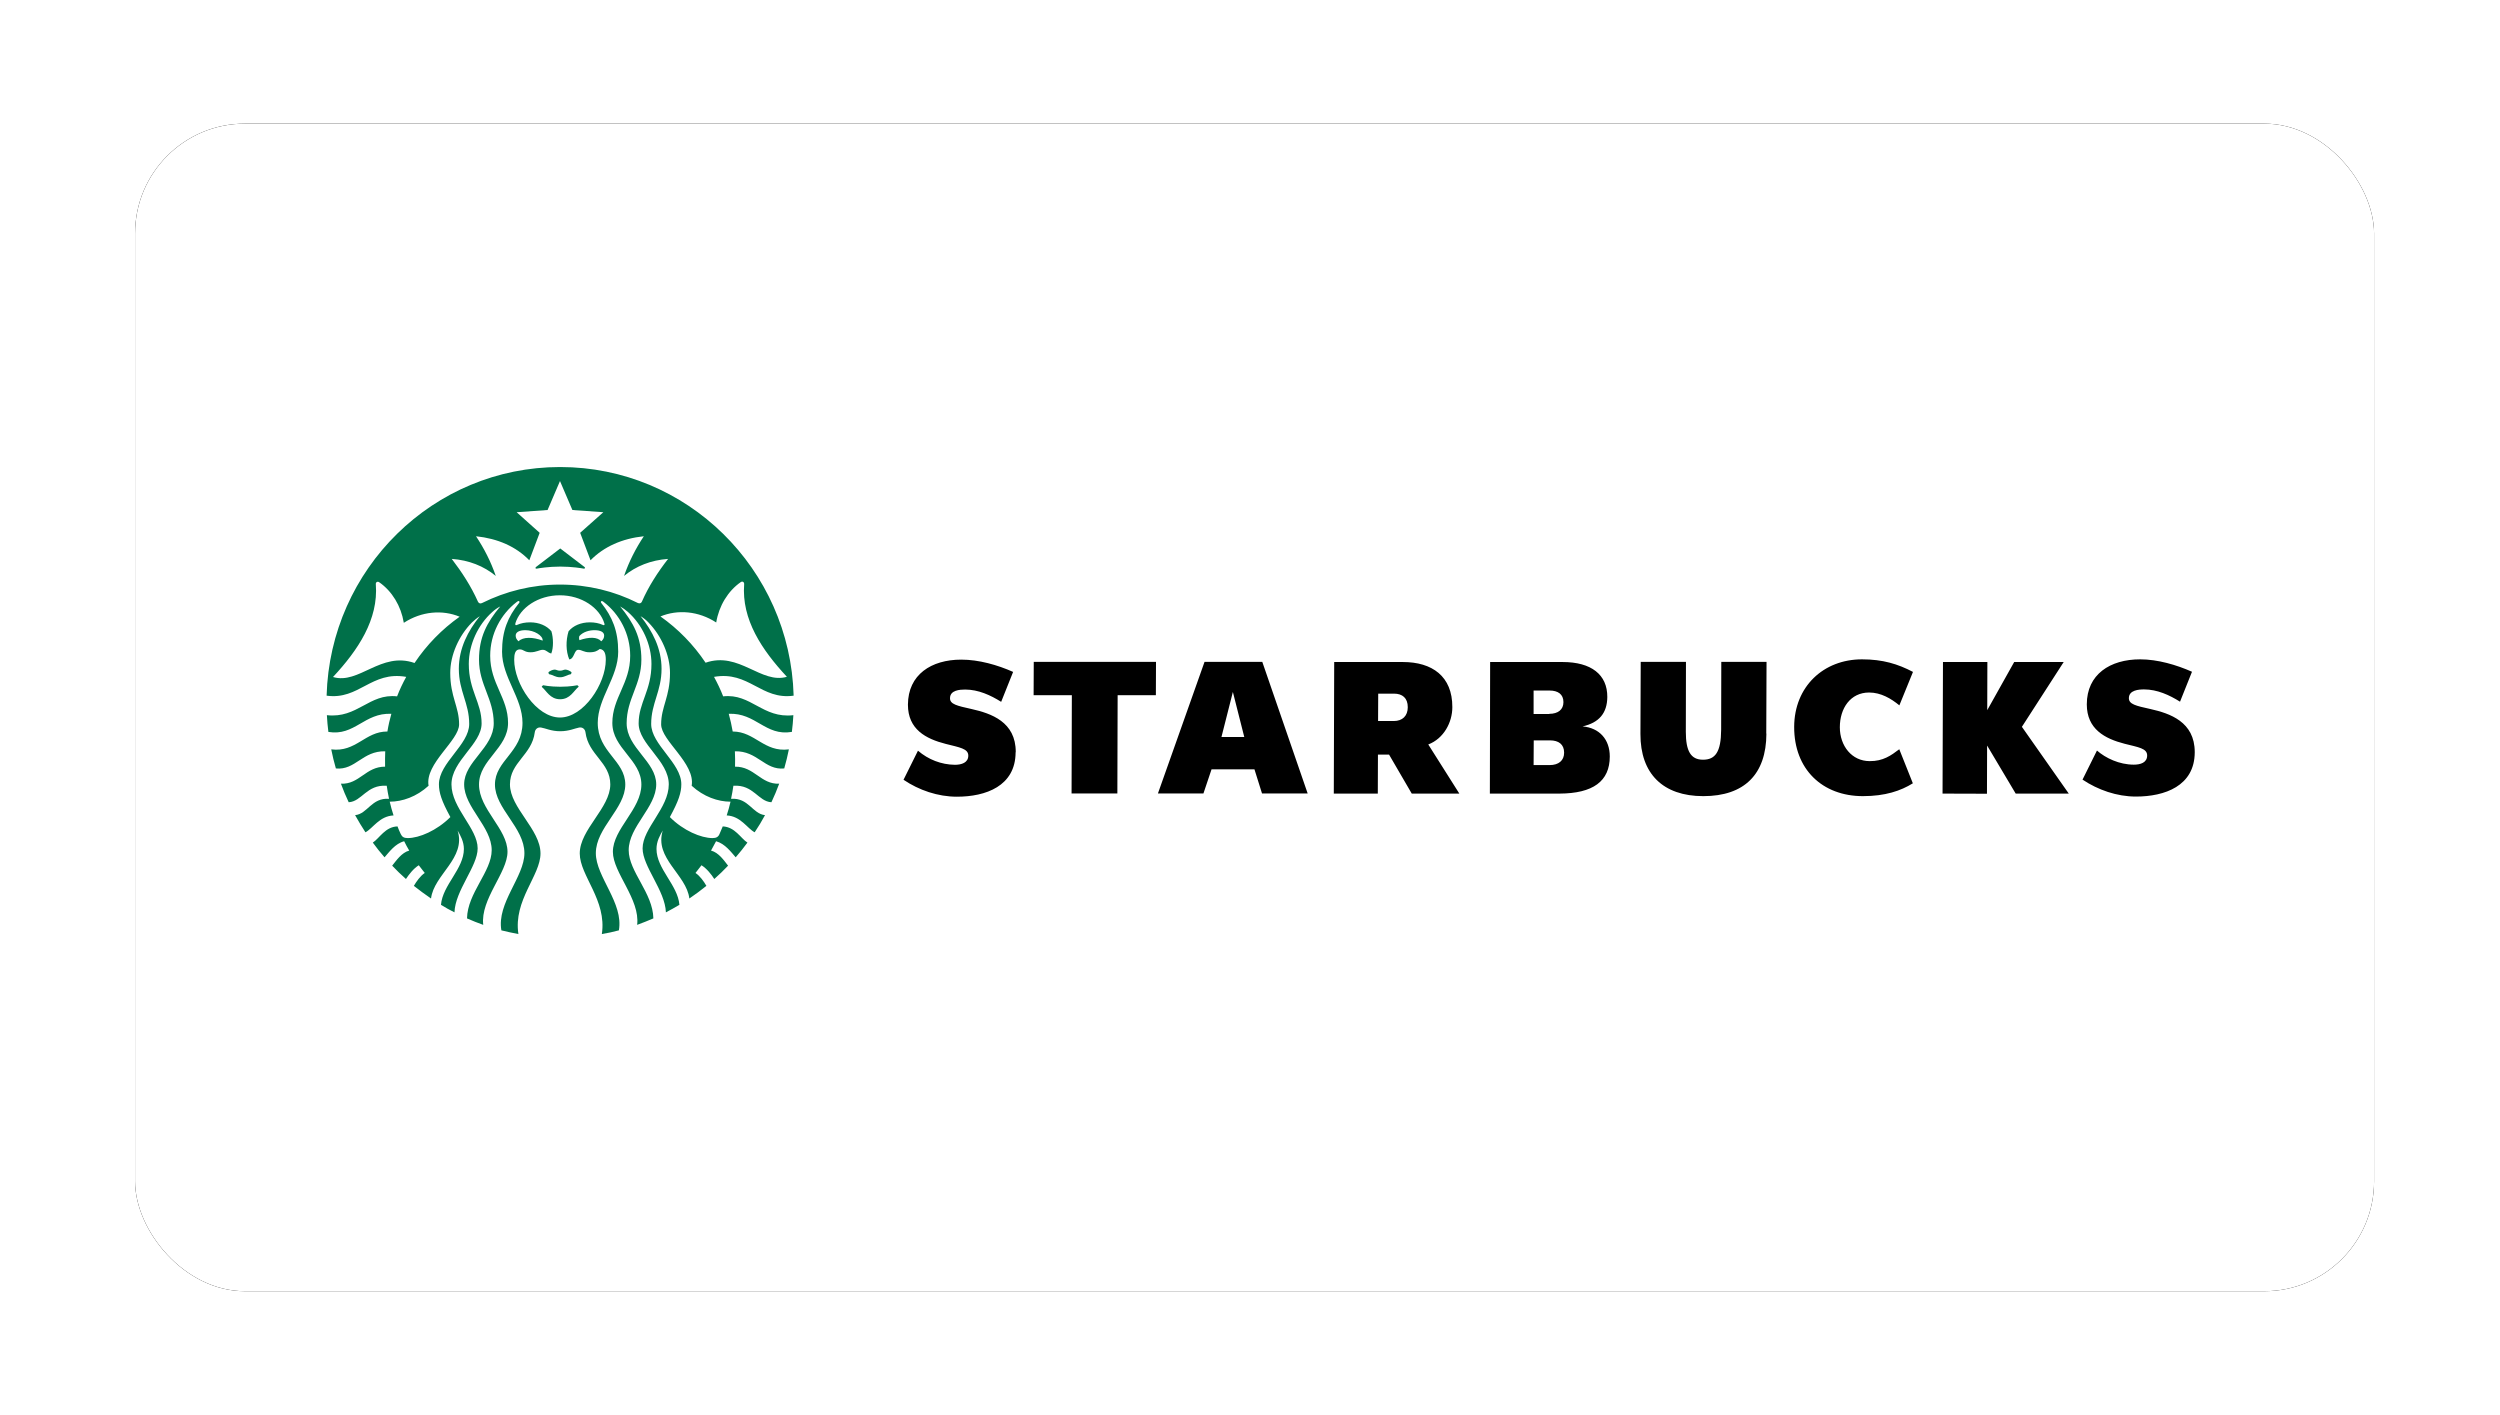 <?xml version="1.0" encoding="UTF-8"?>
<svg width="182px" height="103px" viewBox="0 0 182 103" version="1.1" xmlns="http://www.w3.org/2000/svg" xmlns:xlink="http://www.w3.org/1999/xlink">
    <title>编组 73</title>
    <defs>
        <rect id="path-1" x="0" y="0" width="163" height="85" rx="8"></rect>
        <filter x="-8.3%" y="-15.9%" width="116.6%" height="131.8%" filterUnits="objectBoundingBox" id="filter-2">
            <feOffset dx="0" dy="0" in="SourceAlpha" result="shadowOffsetOuter1"></feOffset>
            <feGaussianBlur stdDeviation="4.5" in="shadowOffsetOuter1" result="shadowBlurOuter1"></feGaussianBlur>
            <feColorMatrix values="0 0 0 0 0.842   0 0 0 0 0.851   0 0 0 0 0.884  0 0 0 0.18 0" type="matrix" in="shadowBlurOuter1"></feColorMatrix>
        </filter>
    </defs>
    <g id="首页" stroke="none" stroke-width="1" fill="none" fill-rule="evenodd">
        <g id="首页（最新❤️）备份" transform="translate(-973, -1273)">
            <g id="编组-73" transform="translate(982.833, 1282)">
                <g id="矩形备份-69">
                    <use fill="black" fill-opacity="1" filter="url(#filter-2)" xlink:href="#path-1"></use>
                    <use fill="#FFFFFF" fill-rule="evenodd" xlink:href="#path-1"></use>
                </g>
                <g id="20星巴克" transform="translate(13.944, 25)" fill-rule="nonzero">
                    <path d="M93.235,16.744 C93.245,15.11 92.063,14.195 89.981,14.195 L84.705,14.195 L84.685,23.774 L89.751,23.774 C92.193,23.764 93.415,22.88 93.415,21.071 C93.415,19.827 92.654,18.985 91.433,18.882 C92.634,18.615 93.224,17.916 93.235,16.744 L93.235,16.744 Z M89.02,17.977 L89.02,17.977 L87.869,17.977 L87.869,16.271 L89.03,16.271 C89.641,16.271 90.041,16.539 90.041,17.114 C90.041,17.659 89.651,17.967 89.01,17.967 L89.01,17.967 L89.02,17.977 Z M89.04,21.698 L89.04,21.698 L87.869,21.698 L87.879,19.899 L89.06,19.899 C89.691,19.899 90.091,20.187 90.091,20.793 C90.091,21.369 89.691,21.698 89.04,21.698 L89.04,21.698 Z M80.201,20.197 L80.201,20.197 C81.332,19.766 81.953,18.584 81.953,17.484 C81.963,15.223 80.471,14.195 78.349,14.195 L73.353,14.195 L73.323,23.774 L76.527,23.774 L76.537,20.937 L77.348,20.937 L78.999,23.774 L82.463,23.774 L80.201,20.197 Z M77.688,18.491 L77.688,18.491 L76.547,18.491 L76.557,16.497 L77.708,16.497 C78.319,16.497 78.709,16.816 78.709,17.484 C78.709,18.121 78.319,18.491 77.688,18.491 L77.688,18.491 Z M136,20.752 L136,20.752 C136,18.543 134.188,17.936 132.777,17.618 C131.705,17.381 131.205,17.268 131.205,16.826 C131.205,16.24 131.926,16.189 132.306,16.189 C133.267,16.189 134.158,16.6 134.929,17.083 L135.8,14.904 C134.669,14.401 133.297,14 132.026,14 C129.843,14 128.142,15.089 128.142,17.279 C128.142,19.077 129.453,19.776 130.895,20.146 C131.896,20.403 132.536,20.475 132.536,20.999 C132.536,21.523 132.046,21.667 131.565,21.667 C130.504,21.667 129.503,21.184 128.882,20.639 L127.831,22.756 C128.953,23.507 130.334,23.99 131.715,23.99 C133.818,23.99 135.99,23.219 136,20.773 L136,20.773 L136,20.752 Z M50.169,20.752 L50.169,20.752 C50.179,18.543 48.367,17.936 46.955,17.618 C45.894,17.381 45.374,17.268 45.384,16.826 C45.384,16.24 46.104,16.199 46.485,16.199 C47.446,16.199 48.337,16.61 49.108,17.094 L49.978,14.915 C48.847,14.411 47.486,14.021 46.204,14.021 C44.022,14.021 42.33,15.11 42.32,17.299 C42.32,19.098 43.622,19.786 45.073,20.156 C46.074,20.413 46.715,20.495 46.715,21.009 C46.715,21.523 46.224,21.677 45.744,21.677 C44.753,21.667 43.802,21.297 43.051,20.65 L42,22.767 C43.121,23.527 44.503,24 45.884,24 C47.986,24 50.149,23.229 50.159,20.773 L50.159,20.773 L50.169,20.752 Z M120.884,20.29 L120.884,20.29 L120.874,23.784 L117.64,23.774 L117.671,14.195 L120.904,14.195 L120.894,17.7 L122.856,14.195 L126.46,14.195 L123.417,18.913 L126.83,23.774 L122.966,23.774 L120.894,20.29 L120.884,20.29 Z M114.487,20.547 L114.487,20.547 C113.896,20.999 113.306,21.42 112.335,21.41 C111.033,21.41 110.163,20.3 110.163,18.943 C110.163,17.566 110.933,16.415 112.295,16.415 C113.156,16.415 113.896,16.857 114.497,17.35 L115.488,14.915 C114.387,14.339 113.296,14 111.774,14 C108.971,14 106.849,15.984 106.839,18.913 C106.829,22.006 108.891,23.959 111.844,23.959 C113.466,23.959 114.607,23.568 115.478,23.024 L114.487,20.536 L114.487,20.547 Z M65.976,16.374 L65.976,16.374 L65.145,19.653 L66.806,19.653 L65.976,16.374 Z M68.098,23.764 L68.098,23.764 L67.547,22.006 L64.424,22.006 L63.833,23.764 L60.52,23.764 L63.913,14.185 L68.118,14.185 L71.421,23.764 L68.108,23.764 L68.098,23.764 Z M51.47,16.61 L51.47,16.61 L51.48,14.185 L60.38,14.185 L60.37,16.61 L57.587,16.61 L57.567,23.764 L54.233,23.764 L54.253,16.61 L51.47,16.61 Z M104.817,19.406 L104.817,19.406 C104.807,22.366 103.215,23.959 100.222,23.959 C97.289,23.959 95.637,22.325 95.647,19.437 L95.667,14.185 L98.961,14.185 L98.951,19.272 C98.951,20.68 99.311,21.307 100.202,21.307 C101.093,21.307 101.513,20.752 101.523,19.128 L101.533,14.185 L104.827,14.185 L104.807,19.406 L104.817,19.406 Z" id="形状" fill="#000000"></path>
                    <path d="M17,34 C7.612,34 0,26.388 0,17 C0,7.612 7.612,0 17,0 C26.388,0 34,7.612 34,17 C34,26.388 26.388,34 17,34 Z" id="路径" fill="#FFFFFF"></path>
                    <path d="M17,7.248 C16.156,7.248 15.442,7.368 15.293,7.398 C15.204,7.418 15.174,7.328 15.243,7.278 L17.01,5.928 L18.776,7.278 C18.846,7.328 18.806,7.408 18.727,7.398 C18.578,7.368 17.863,7.248 17.02,7.248 L17,7.248 Z M15.65,15.995 L15.65,15.995 C16.008,16.275 16.256,16.905 17,16.905 C17.744,16.905 17.992,16.275 18.35,15.995 C18.33,15.915 18.241,15.885 18.241,15.885 C18.241,15.885 17.774,15.995 17.01,15.995 C16.246,15.995 15.779,15.885 15.779,15.885 C15.779,15.885 15.69,15.915 15.67,15.995 L15.65,15.995 Z M16.603,14.746 L16.603,14.746 C16.464,14.746 16.206,14.856 16.147,14.956 C16.147,15.006 16.166,15.046 16.206,15.086 C16.504,15.136 16.643,15.305 16.99,15.305 C17.337,15.305 17.476,15.136 17.774,15.086 C17.814,15.046 17.824,15.006 17.834,14.956 C17.774,14.856 17.516,14.746 17.387,14.746 C17.248,14.746 17.198,14.826 16.99,14.826 C16.782,14.826 16.742,14.746 16.593,14.746 L16.593,14.746 L16.603,14.746 Z M33.861,19.284 L33.861,19.284 C31.936,19.604 31.251,17.875 29.276,17.965 C29.395,18.385 29.485,18.814 29.564,19.254 C31.191,19.254 31.846,20.784 33.653,20.554 C33.563,21.024 33.444,21.484 33.315,21.944 C31.886,22.084 31.38,20.654 29.723,20.694 C29.743,21.094 29.743,21.444 29.733,21.814 C31.142,21.794 31.608,23.113 32.948,23.053 C32.779,23.513 32.591,23.963 32.382,24.403 C31.42,24.353 31.082,23.103 29.614,23.203 C29.564,23.523 29.514,23.843 29.445,24.153 C30.725,24.063 30.993,25.243 31.916,25.343 C31.688,25.772 31.43,26.192 31.162,26.592 C30.616,26.302 30.149,25.413 29.127,25.363 C29.236,25.033 29.326,24.703 29.405,24.363 C28.492,24.363 27.45,24.003 26.577,23.203 C26.855,21.574 24.354,19.924 24.354,18.734 C24.354,17.445 24.999,16.725 24.999,14.986 C24.999,13.696 24.374,12.286 23.441,11.327 C23.262,11.137 23.074,10.987 22.855,10.857 C23.719,11.936 24.384,13.206 24.384,14.686 C24.384,16.325 23.629,17.195 23.629,18.704 C23.629,20.214 25.823,21.534 25.823,23.093 C25.823,23.713 25.624,24.313 24.989,25.483 C25.971,26.472 27.262,27.012 28.095,27.012 C28.363,27.012 28.512,26.932 28.601,26.722 C28.681,26.542 28.76,26.352 28.839,26.162 C29.733,26.202 30.14,27.022 30.636,27.342 C30.368,27.712 30.08,28.062 29.782,28.412 C29.455,28.042 29.008,27.422 28.353,27.242 C28.234,27.472 28.115,27.692 27.986,27.922 C28.552,28.072 28.929,28.642 29.227,29.021 C28.909,29.361 28.572,29.681 28.224,29.991 C28.006,29.651 27.668,29.221 27.291,28.991 C27.152,29.181 27.004,29.371 26.855,29.551 C27.182,29.771 27.46,30.161 27.649,30.491 C27.252,30.811 26.835,31.121 26.408,31.411 C26.2,29.671 23.838,28.482 24.473,26.462 C24.264,26.812 24.016,27.262 24.016,27.802 C24.016,29.261 25.565,30.421 25.684,31.871 C25.366,32.061 25.039,32.241 24.701,32.42 C24.642,30.821 23.004,29.081 23.004,27.762 C23.004,26.302 24.91,24.833 24.91,23.103 C24.91,21.374 22.716,20.184 22.716,18.665 C22.716,17.145 23.649,16.275 23.649,14.336 C23.649,12.916 22.984,11.477 21.942,10.557 C21.764,10.397 21.575,10.267 21.367,10.147 C22.339,11.327 22.915,12.396 22.915,14.026 C22.915,15.855 21.843,16.865 21.843,18.655 C21.843,20.444 23.996,21.434 23.996,23.103 C23.996,24.773 21.992,26.172 21.992,27.892 C21.992,29.451 23.758,31.011 23.788,32.86 C23.401,33.03 23.004,33.18 22.607,33.33 C22.835,31.461 20.841,29.531 20.841,28.012 C20.841,26.342 22.915,24.913 22.915,23.113 C22.915,21.314 20.801,20.484 20.801,18.635 C20.801,16.795 22.101,15.765 22.101,13.736 C22.101,12.146 21.327,10.717 20.186,9.837 C20.166,9.817 20.136,9.797 20.116,9.787 C20.007,9.707 19.918,9.807 19.997,9.897 C20.801,10.907 21.228,11.936 21.228,13.446 C21.228,15.305 19.739,16.825 19.739,18.625 C19.739,20.754 21.744,21.364 21.744,23.113 C21.744,24.863 19.6,26.262 19.6,28.112 C19.6,29.831 21.635,31.741 21.277,33.73 C20.87,33.84 20.454,33.93 20.037,34 C20.414,31.531 18.429,29.751 18.429,28.132 C18.429,26.382 20.652,24.823 20.652,23.103 C20.652,21.494 19.054,20.964 18.846,19.314 C18.816,19.084 18.637,18.924 18.389,18.964 C18.062,19.024 17.655,19.234 17,19.234 C16.345,19.234 15.938,19.014 15.611,18.964 C15.363,18.924 15.184,19.084 15.154,19.314 C14.946,20.964 13.348,21.494 13.348,23.103 C13.348,24.813 15.571,26.372 15.571,28.132 C15.571,29.751 13.586,31.531 13.963,34 C13.546,33.92 13.13,33.83 12.723,33.73 C12.375,31.741 14.4,29.831 14.4,28.112 C14.4,26.252 12.256,24.863 12.256,23.113 C12.256,21.364 14.261,20.754 14.261,18.625 C14.261,16.815 12.772,15.305 12.772,13.446 C12.772,11.926 13.199,10.907 14.013,9.897 C14.092,9.797 14.003,9.707 13.894,9.787 C13.874,9.807 13.844,9.827 13.824,9.837 C12.683,10.717 11.909,12.146 11.909,13.736 C11.909,15.775 13.209,16.795 13.209,18.635 C13.209,20.474 11.095,21.314 11.095,23.113 C11.095,24.913 13.169,26.342 13.169,28.012 C13.169,29.531 11.184,31.461 11.403,33.33 C11.006,33.19 10.609,33.03 10.222,32.86 C10.252,31.011 12.018,29.451 12.018,27.892 C12.018,26.182 10.013,24.773 10.013,23.103 C10.013,21.434 12.167,20.444 12.167,18.655 C12.167,16.865 11.095,15.855 11.095,14.026 C11.095,12.396 11.661,11.327 12.643,10.147 C12.425,10.257 12.246,10.387 12.058,10.557 C11.026,11.477 10.351,12.916 10.351,14.336 C10.351,16.275 11.284,17.145 11.284,18.665 C11.284,20.184 9.09,21.374 9.09,23.103 C9.09,24.833 10.996,26.302 10.996,27.762 C10.996,29.071 9.358,30.821 9.309,32.42 C8.971,32.251 8.644,32.071 8.326,31.871 C8.445,30.421 9.994,29.261 9.994,27.802 C9.994,27.272 9.745,26.822 9.537,26.462 C10.172,28.482 7.81,29.671 7.602,31.411 C7.175,31.121 6.758,30.811 6.351,30.491 C6.54,30.171 6.818,29.771 7.145,29.551 C6.996,29.371 6.848,29.181 6.709,28.991 C6.332,29.221 5.994,29.661 5.776,29.991 C5.428,29.681 5.091,29.361 4.773,29.021 C5.071,28.652 5.458,28.072 6.014,27.922 C5.885,27.702 5.756,27.472 5.647,27.242 C4.992,27.412 4.545,28.042 4.218,28.412 C3.92,28.072 3.632,27.712 3.364,27.342 C3.86,27.012 4.267,26.192 5.161,26.162 C5.23,26.352 5.309,26.532 5.399,26.722 C5.498,26.932 5.637,27.012 5.905,27.012 C6.738,27.012 8.019,26.472 9.011,25.483 C8.366,24.303 8.177,23.703 8.177,23.093 C8.177,21.534 10.381,20.224 10.381,18.704 C10.381,17.185 9.626,16.325 9.626,14.686 C9.626,13.206 10.291,11.926 11.155,10.857 C10.936,10.997 10.758,11.147 10.569,11.327 C9.626,12.286 9.001,13.686 9.001,14.986 C9.001,16.725 9.646,17.445 9.646,18.734 C9.646,19.924 7.145,21.584 7.423,23.203 C6.55,24.003 5.508,24.363 4.595,24.363 C4.674,24.703 4.764,25.033 4.873,25.363 C3.841,25.413 3.374,26.302 2.828,26.592 C2.56,26.182 2.312,25.772 2.074,25.343 C2.987,25.253 3.265,24.063 4.545,24.153 C4.476,23.843 4.426,23.523 4.377,23.203 C2.908,23.103 2.57,24.353 1.608,24.403 C1.399,23.963 1.211,23.513 1.042,23.053 C2.392,23.113 2.848,21.804 4.257,21.814 C4.248,21.434 4.257,21.044 4.267,20.694 C2.61,20.654 2.104,22.084 0.675,21.944 C0.546,21.494 0.427,21.024 0.337,20.554 C2.144,20.784 2.799,19.244 4.426,19.254 C4.496,18.814 4.595,18.385 4.714,17.965 C2.739,17.875 2.054,19.604 0.129,19.284 C0.079,18.884 0.04,18.475 0.02,18.065 C2.253,18.315 3.096,16.465 5.131,16.695 C5.319,16.205 5.548,15.725 5.796,15.276 C3.245,14.826 2.372,16.975 0,16.645 C0.258,7.408 7.771,0 17,0 C26.229,0 33.742,7.408 34,16.645 C31.628,16.975 30.755,14.826 28.204,15.276 C28.452,15.735 28.681,16.205 28.869,16.695 C30.904,16.465 31.747,18.325 33.98,18.065 C33.96,18.475 33.921,18.884 33.871,19.284 L33.871,19.284 L33.861,19.284 Z M5.617,11.327 L5.617,11.327 C5.419,10.117 4.764,9.037 3.831,8.388 C3.702,8.298 3.563,8.388 3.583,8.537 C3.781,11.097 2.292,13.326 0.466,15.286 C2.352,15.855 3.96,13.406 6.401,14.266 C7.284,12.946 8.396,11.807 9.686,10.897 C8.435,10.377 6.917,10.497 5.627,11.337 L5.617,11.327 Z M13.745,11.397 L13.745,11.397 C13.715,11.487 13.755,11.547 13.854,11.497 C14.142,11.367 14.459,11.307 14.817,11.307 C15.462,11.307 16.027,11.547 16.365,11.956 C16.514,12.446 16.524,13.166 16.355,13.576 C16.087,13.516 15.998,13.306 15.74,13.306 C15.482,13.306 15.283,13.486 14.837,13.486 C14.4,13.486 14.35,13.276 14.062,13.276 C13.725,13.276 13.656,13.626 13.656,14.026 C13.656,15.795 15.273,18.235 16.99,18.235 C18.707,18.235 20.325,15.795 20.325,14.026 C20.325,13.626 20.245,13.286 19.888,13.246 C19.709,13.376 19.55,13.486 19.144,13.486 C18.707,13.486 18.588,13.306 18.32,13.306 C18.012,13.306 18.042,13.966 17.665,14.006 C17.417,13.406 17.407,12.636 17.615,11.956 C17.953,11.547 18.518,11.307 19.163,11.307 C19.511,11.307 19.838,11.367 20.116,11.497 C20.215,11.547 20.255,11.487 20.225,11.397 C19.878,10.237 18.558,9.337 16.98,9.337 C15.402,9.337 14.082,10.237 13.735,11.397 L13.745,11.397 Z M18.399,12.306 L18.399,12.306 C18.37,12.396 18.37,12.516 18.409,12.606 C19.094,12.366 19.699,12.356 19.997,12.686 C20.156,12.546 20.205,12.416 20.205,12.266 C20.205,12.036 19.977,11.877 19.501,11.877 C19.124,11.877 18.677,11.996 18.399,12.306 Z M15.73,12.636 L15.73,12.636 C15.759,12.276 15.114,11.877 14.469,11.877 C14.003,11.877 13.765,12.036 13.765,12.266 C13.765,12.416 13.814,12.546 13.973,12.686 C14.301,12.356 15.005,12.366 15.73,12.636 Z M21.654,7.928 L21.654,7.928 C22.022,6.868 22.498,5.938 23.093,5.039 C21.506,5.208 20.186,5.798 19.213,6.788 L18.459,4.789 L20.146,3.289 L17.893,3.129 L16.99,1.02 L16.087,3.129 L13.834,3.289 L15.511,4.789 L14.757,6.788 C13.785,5.788 12.465,5.208 10.877,5.039 C11.472,5.938 11.949,6.868 12.316,7.928 C11.442,7.208 10.361,6.778 9.11,6.688 C9.855,7.658 10.52,8.687 11.016,9.797 C11.075,9.927 11.194,9.967 11.323,9.897 C13.03,9.047 14.956,8.557 16.99,8.557 C19.025,8.557 20.95,9.037 22.657,9.897 C22.786,9.957 22.905,9.917 22.954,9.797 C23.441,8.687 24.106,7.658 24.86,6.688 C23.609,6.778 22.528,7.208 21.654,7.928 Z M33.514,15.276 L33.514,15.276 C31.688,13.316 30.199,11.097 30.398,8.527 C30.407,8.378 30.278,8.288 30.149,8.378 C29.217,9.027 28.562,10.107 28.363,11.317 C27.073,10.477 25.555,10.357 24.304,10.877 C25.594,11.787 26.706,12.926 27.589,14.246 C30.03,13.396 31.638,15.835 33.524,15.266 L33.524,15.266 L33.514,15.276 Z" id="形状" fill="#007049"></path>
                </g>
            </g>
        </g>
    </g>
</svg>